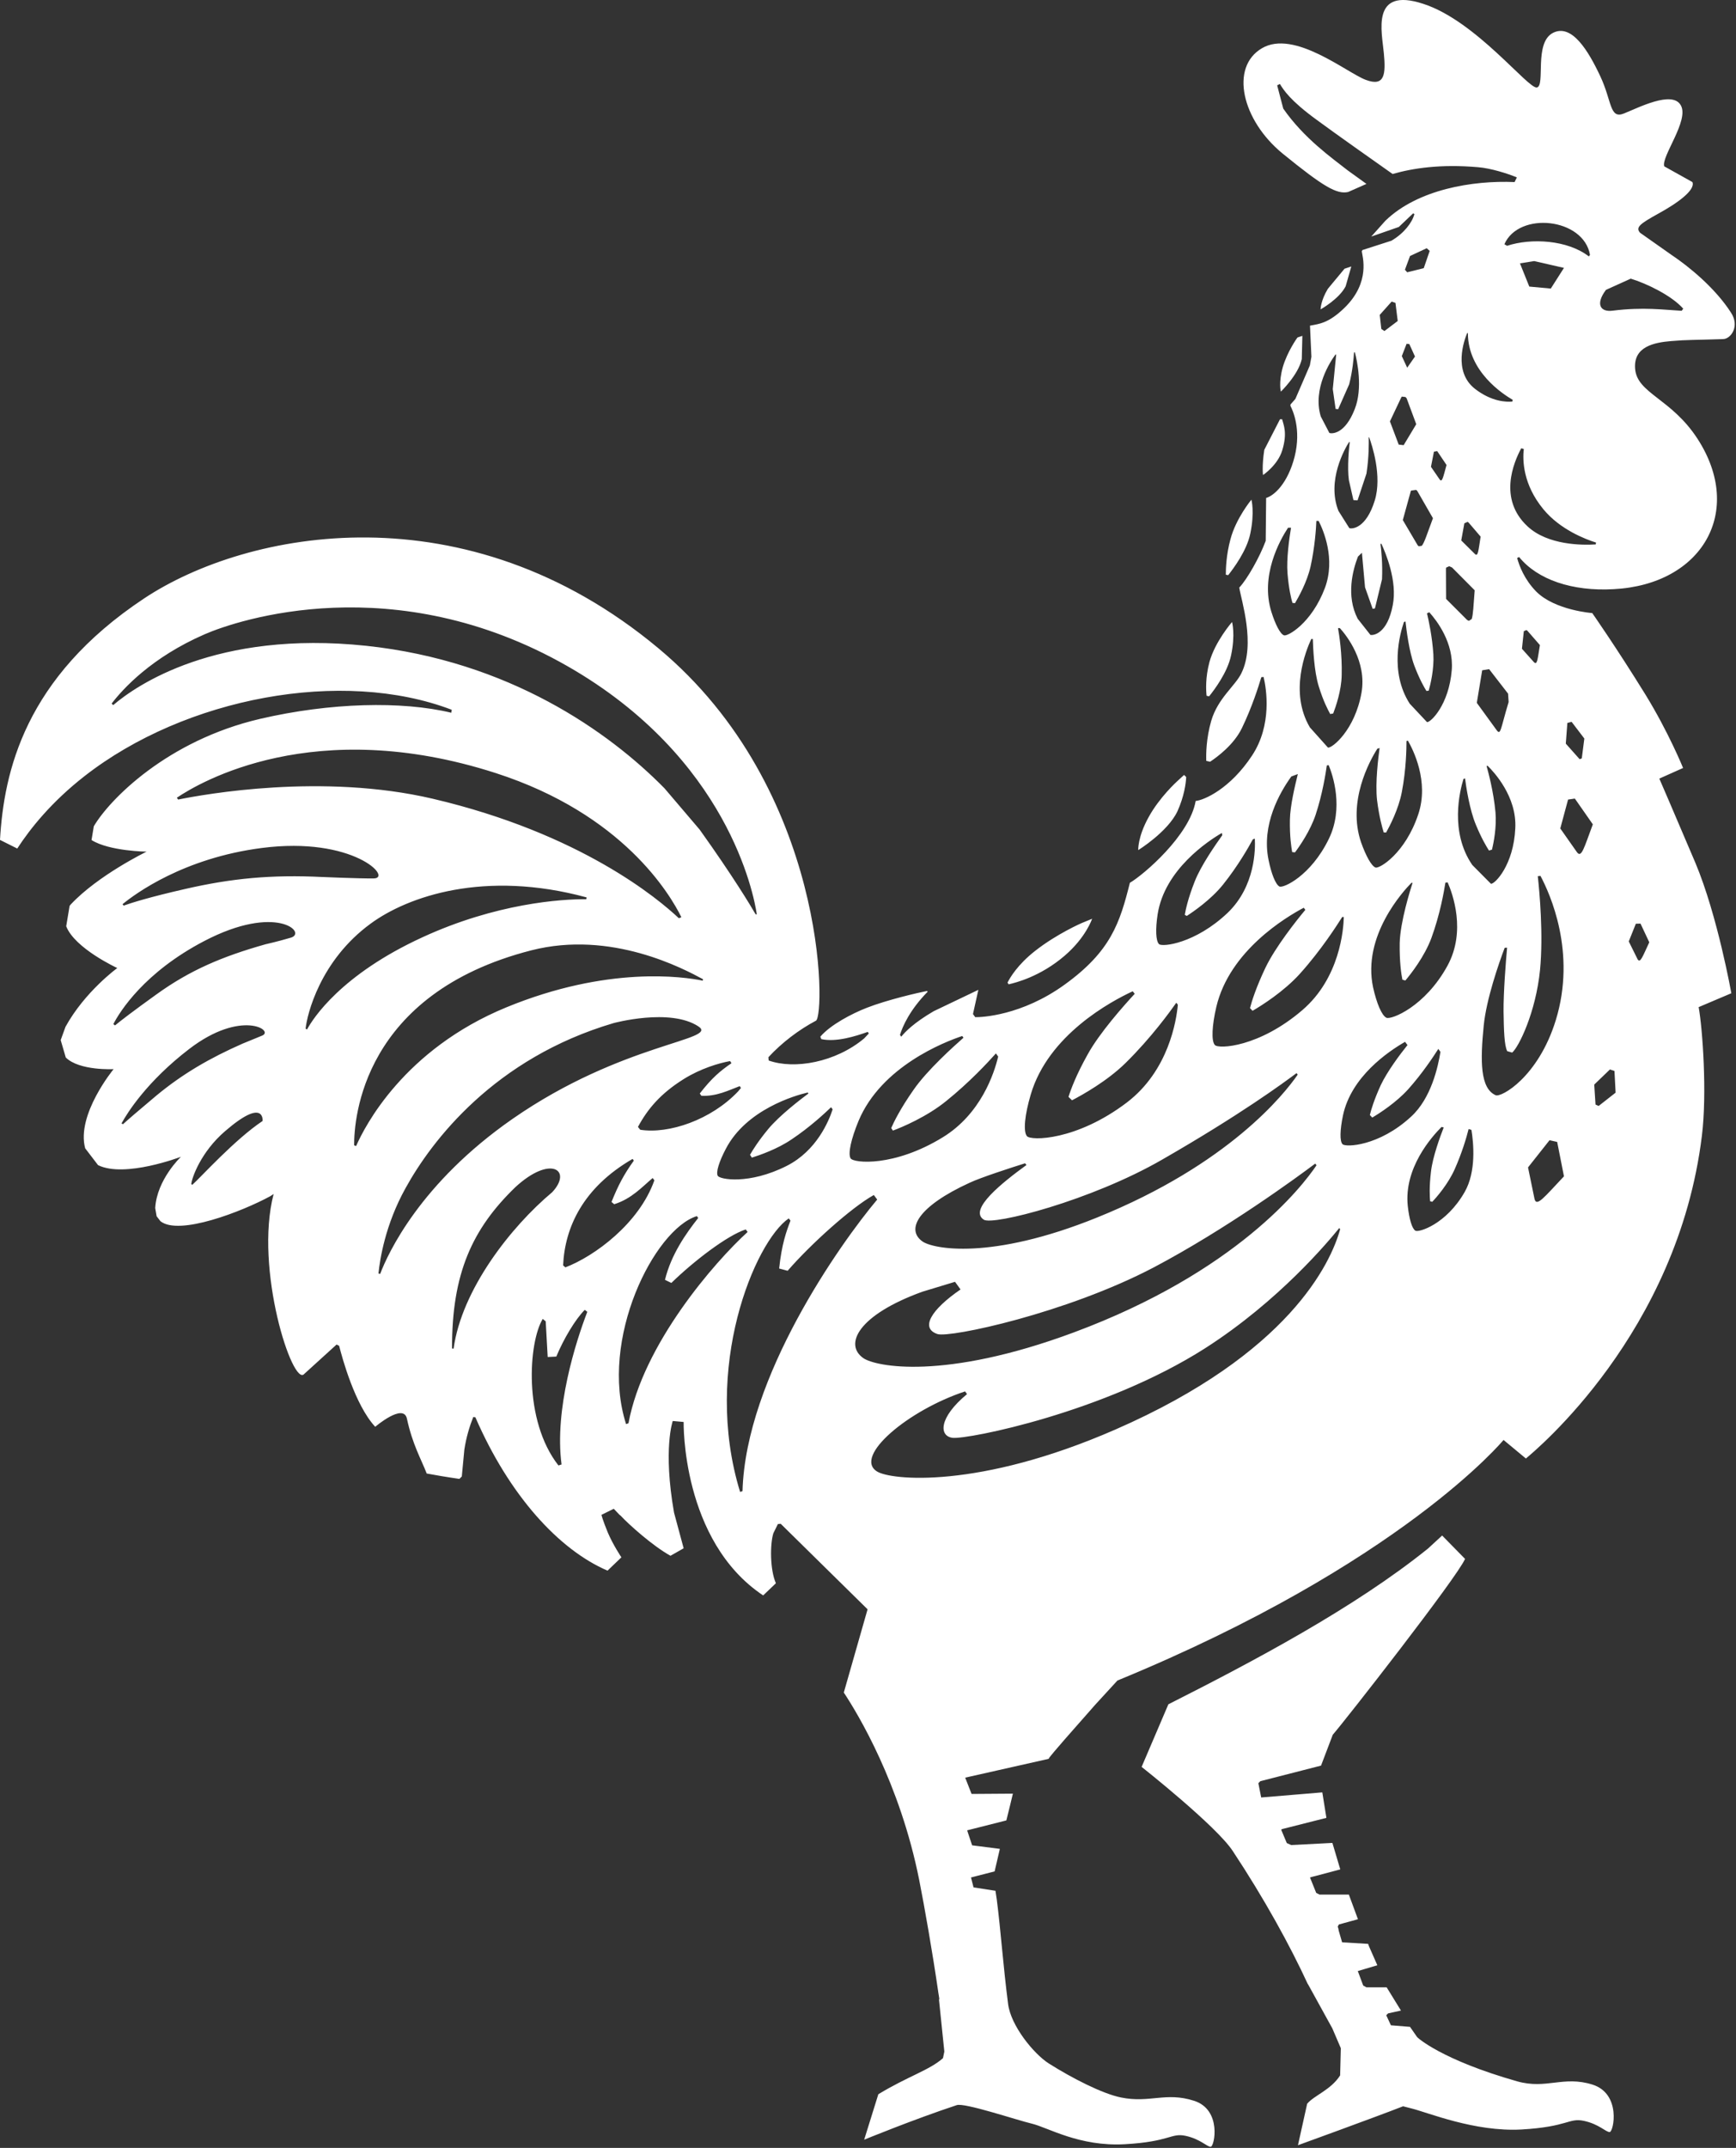 <svg version="1.2" xmlns="http://www.w3.org/2000/svg" viewBox="0 0 1227 1517" width="1227" height="1517">
	<rect x="0" y="0" width="1227" height="1517" fill="#333333" stroke="none"/>
	<title>Howdens_logo-svg</title>
	<defs>
		<clipPath clipPathUnits="userSpaceOnUse" id="cp1">
			<path d="m-68.17-3024.93h7574.78v7571.07h-7574.78z"/>
		</clipPath>
	</defs>
	<style>
		.s0 { fill: #ffffff } 
	</style>
	<g id="g10">
		<g id="g12">
			<g id="Clip-Path: g14" clip-path="url(#cp1)">
				<g id="g14">
					<g id="g20">
						<path id="path22" fill-rule="evenodd" class="s0" d="m1155.7 260.5c1.4 17.4 25.6 20.9 44.1 49.4 33.4 51.5 3.1 103-59.2 106.2-29.3 1.7-53.9-6.7-66.9-22.7l-1.4 0.7c1.6 5.7 5.1 15.1 13.5 23.7 13.3 13.3 39.6 15.2 39.6 15.2 0 0 16.7 23.8 37.5 57.4 16.5 26.8 26.7 52 26.7 52l-16.8 7.5c0 0 9.7 22.3 25.5 59.5 15.7 37.4 25.4 92.1 25.4 92.1l-23.1 9.8c2.8 15.3 6 61 2.3 90.8-17.1 139.6-118 222.6-124.4 228l-15.8-13.1c0 0-72.3 87.5-272.9 169.9l-15.7 17.1c-16.7 18.9-29.8 33.7-33 38.1h0.6l-59.5 13.4 4.5 11.5 29.1-0.2h0.1l-1.6 6.7-3 12.2-26.1 6.6-1.6 0.4 0.4 1.3 0.2 0.6 2.9 8.7 19.6 2.5-3.7 15.9-16.7 4.3 1.8 7 15.5 2.4 0.4 2.7 0.6 4v0.1c2.6 20 4.5 46.7 7.9 73 1.9 15.5 18.1 35.3 28.7 42.1 16.4 10.4 38.1 21.5 51.2 24.1 20.3 4.1 31.6-4.1 51.5 2.3 19.9 6.3 14.5 32.5 11.8 32.5-2.7 0-7.2-5.4-17.6-7.7-10.5-2.3-10.9 4.1-43.1 5.9-32.1 1.8-54.3-11.8-65.6-14.5-11.3-2.7-47.7-15-53.2-13.1-30 9.9-65.4 24.4-65.4 24.4l10-32.1c20.9-12.7 36.2-17 45.7-25.5l0.9-4.4h0.1l-0.1-0.4v-0.4l-3.7-35.9 0.2-0.9-0.8-5v-0.1c-4-27.5-9.6-59.5-13.4-78.7-13.6-68.2-43.3-117.3-53.3-132.4l16.8-58.8-61.4-60.4-2 0.2-3.2 6.5c-2.4 7.8-2.4 25.8 1.8 35.3l-9 8.6c-57.9-38.6-56.2-122.5-56.2-122.5l-7.7-0.7c0 0-7 19.7 0.9 64.7l6.8 25.2-9.3 5.3c-12.5-6.9-29.6-22.2-35.2-28.3l-0.9-0.7-4-4.2-8.7 4.3c0 0 0.8 3.5 4.5 12.5 3.8 8.9 9.6 17.5 9.6 17.5l-9.8 9.4c-34.5-14.8-69.5-53.3-93.4-108.3l-1.5-0.2c-2.5 6.3-4.9 13.9-6.3 23l-1.8 19-1.7 1.7c-9.1-1.3-17.2-2.7-23.1-3.8-4-10.3-10.1-20.6-14-38.8-2.5-11.2-22.4 5.8-22.4 5.8-14.4-15.5-23.4-48.9-25.5-57.2l-1.8-0.9-22.9 20.8c-8.1 9.4-35.4-74.3-21.6-127.1l-2.3 1.5c-19.8 10.8-64.6 28.2-77.7 17.7l-2.7-3.5-1-5.8c1.2-20.2 18.2-36.2 18.2-36.2 0 0-39.7 15.2-58.6 5.9l-9.1-11.9c-6.4-23.8 20.1-55.9 20.1-55.9 0 0-24.1 1.3-33.8-8.2l-3.6-12.3 3.4-9.4c13.7-24.9 36.6-41.5 36.6-41.5 0 0-30-13.8-36.1-29.5l2.4-14.4 0.8-1c19.4-20.7 53.6-37.3 53.6-37.3 0 0-26.3-0.3-38.9-8.2l1.6-9.7c11-18.8 51.8-60.6 117.6-75.9 49.5-11.5 100.2-12.7 135.1-4.3l0.3-2.1c-77.3-29.5-188.3-8.8-259.6 46.9-23.2 18.1-38.2 36.8-47.5 51.1l-12.2-6.1c2.8-48.1 17.4-114.5 101.8-170.5 73-48.4 227.5-78.2 363.5 35.1 120 99.9 118.1 259.8 111.4 263.1-12.1 6.4-24.1 15.5-33.6 25.8l0.2 2.3c18.2 6.5 47.3 1.3 67.5-15.6l3.3-3.5-0.8-1.1c-8.6 3.1-22.4 7.4-32.8 5.1l-0.7-1.7c7.1-8.4 22.5-16.4 32.8-20.4 14.6-5.7 36.4-10.7 42.6-11.9l0.5 0.5c-12.8 13-17.8 24.7-19.6 30.5l0.9 1.3c2.7-3.4 8.9-9.8 22.9-18l31.6-15.1-3.8 17.1 1.6 2.2c4.2 0.1 32.8-1 63.2-23 32.7-23.6 39-43.6 46.1-71.9 9.6-5.6 42.3-33.4 46.5-57.8 6.2-0.6 24.5-8.8 39.8-32 14.4-21.7 10.2-47.3 8.2-55.6l-1.6 0.2c-1.9 6.3-6.5 21-13.7 35.9-5.7 11.8-17.4 20.4-22.5 23.8l-2.7-0.6c-0.2-4.7-0.1-15.8 3.5-28.3 4.7-16 17-24.7 21.3-33.6 10.2-20.6-0.1-51.6-1.5-60.5 5.5-5.7 14.5-21.6 18.7-33l0.3-30.3c5.8-1.7 15.3-10.4 20.1-29 5-19.8-1.5-33.3-2.9-36v-1l3-3.4 0.5-0.6 10.2-23.6 1.1-6.1-1-22c7.3-1.3 13.5-2.1 24.3-12.5 18.8-18.2 12.7-36.6 12.3-40l0.5-0.9 20.5-6.6c8.7-5.1 14.6-12.7 16.2-18.8l-0.9-0.5-10.1 9.6-19.5 6.8 9.9-11.1c22.8-22.2 61.8-28.7 91.4-27.4l1.6-3.3c-6.4-2.7-18.5-6.5-27.4-7.2-26.6-2.3-46.1 0.7-60.4 4.8-13.6-9.6-39.9-28.1-53.6-38.2-18.7-13.6-23.3-20.9-26.1-25.4l-1.9 1 4.3 16.4c14.6 21 34.3 34.8 45.5 43.6l13.3 9.6-12.9 5.7c-8 1.8-17.4-3.6-46.3-27.1-28.9-23.6-37.5-61-14.7-74.4 22.8-13.5 60 17.3 73.4 22.3 13.5 5.1 14.2-4 12.8-18.8-1.3-14.8-9.5-47.1 27.8-34.9 37.3 12 74.3 60.4 80.4 59.1 6.1-1.4-2.2-31.4 11.2-38.5 13.4-7 25.2 12.7 33.6 30.6 8.3 17.7 6.5 30.3 16.6 26.3 10.1-4 34.3-16.6 40.3-5.8 6.1 10.7-14.1 36.4-11.7 43.1l19.9 11.1c2.3 5.7-10.9 15.1-24.3 22.4-12.4 6.9-16.2 9.5-12.7 13.4l22.3 15.7c12 8 30.7 23.2 41.9 40.6 6.5 9.8-0.1 18.7-5.5 18.8-20.4 0.7-25 0.4-36.7 1.4-12.1 1-26.8 3.9-25.5 19.6zm-18 1245.3c-2.8 0-7.5-5.6-18.2-7.9-10.7-2.3-11.1 4.2-44.2 6.1-33.1 1.8-66.2-12.1-77.8-14.9l-5.8-1.5c-18.9 7.4-74.3 27.5-74.3 27.5l6.5-29.3c5.1-6 16.7-9.7 23.3-20l0.5-19.2-6-14-17.2-31.2h-0.1c-12.6-27.3-30.6-60.1-53.1-94.1-11.6-17.7-64.4-59.4-64.4-59.4l18.9-44.2c59.6-30.1 131.2-67.9 183.5-110l10-9.2 16.2 16.5c-5.5 12.9-85 114.5-93.5 124.2l-8.3 21.8-42.9 11-1.4 1.4 2 10.1 43.2-3.6 0.3 1.8 2.6 16.2-31.6 8-0.3 0.5 3.9 9.3 3.1 1.4 29.1-1.5v0.2h0.1l5.5 18.5-17.3 4.6-2.4 0.6-1.7 0.5 4.4 10.9 2.4 1.2h20.7l0.2 0.6 6.2 16.8-13.5 3.7-0.8 1.5 0.5 1.6 0.2 1.3 0.1 0.3 2.3 7.9 18.4 1.1 0.6 1.7 5.9 13.4-13.8 4.1 3.8 10.2 2.3 1.3h14.3l10.1 16.4-9.1 2-1.3 1.3 3.3 7.1 13.5 1.1 5 7.2c0 0.2 16.9 16 70.8 31.3 20.7 5.8 32.6-4.2 53.2 2.3 20.5 6.5 14.9 33.5 12.1 33.5zm-333.2-905.4c0 0-0.5-9.1 7.3-23.2 7.7-14.1 20.1-25.3 20.1-25.3l5-4.6 1.5 1.5c-0.2 4.4-1.4 13.6-6.2 24.2-6.9 14.6-27.7 27.4-27.7 27.4zm63.6-194.2l-1.7-0.3c0-4.3 0.3-14.1 3.3-25.1 3.9-14.8 14.8-27.9 14.8-27.9 0 0 2.4 8.8-0.8 24-2.5 12.1-11.9 24.6-15.6 29.3zm-15.3 85.2c-0.4-4-0.9-12.8 2-23.7 3.9-14.5 16-28.4 16-28.4 0 0 2.5 8.7-0.7 23.6-2.5 12.1-12 24.5-15.5 28.9zm67.3-237.8c-2.5 11.2-14.8 23-14.8 23 0 0-1.7-6.4 1.4-17.4 3.2-10.9 10.1-20.5 10.1-20.5l0.4-0.4 3.3-1.1zm-15.4 42.5h1.5c1.1 4.3 3.8 9.7 0.1 21.9-3.2 10.6-13.6 17.5-13.6 17.5 0 0-0.9-6 0.9-17.8zm46.4-93.9c-4.6 9-17.7 16.3-17.7 16.3 0 0-0.1-5.8 5.1-14.5l11.8-14.2 4.8-1.6zm-238.2 493l-0.8-1.2c1.7-3.4 7.1-12.7 19.5-22.4 15.4-12.1 33-19.7 33-19.7l7.3-3c0 0-4.3 13.1-19.3 26-17.3 14.9-34.9 19.2-39.7 20.3zm350.4-522.7l1.9 1.1c17-5.6 42.7-4.2 57.8 7.5l0.8-1.1c-4.5-26.1-50.3-30.9-60.5-7.5zm42.1 16.7l-21-4.8-10.1 1.6 6.6 16.4 15.2 1.4zm-62.8 85.5c11.8 9.1 22.2 9.3 26.3 8.9l0.3-1.2c-6.7-3.9-31.7-19.9-31.7-47.1l-0.5-0.1c-1.9 4.5-10.4 27.1 5.6 39.5zm11.9 325.4l-2.1 0.6c-1.8-2.8-5.3-8.6-9.3-18.3-4.4-10.5-6.9-26.9-7.6-32.6l-1.1 0.3c-2.6 8.3-9.9 37.4 6.2 60.8l13.2 13.3c2.8 0.2 16-13.2 17.2-39.2 1.2-22.4-15.2-39.9-19.5-44.1l-0.8 0.1c1.1 4 4.9 17.6 6.3 32.7 0.9 10.5-1.3 21.6-2.5 26.4zm11.8-104.3l-0.4-5.9-13.4-17.3-4.9 0.8-3.8 23 13.6 18.7c3.4 5 2.9 0.5 8.9-19.3zm-33.5-114.1l9.6 9.5c2.3 2.3 2.5-2.1 4.1-12.2l-8.3-9.7-0.5-0.5-0.5-0.2-2.2 1zm-8.5 18.2l-2.2 1-0.1 1.2 0.1 20.9 14.9 14.9 1.2 0.6 2-1.3c1-2.9 1.3-9.7 2.1-20.3l-16-16.1zm-76 76.9c-0.2 11-4.2 22.4-6 27.1l-2.1 0.4c-1.6-2.9-4.9-9.1-8.1-19.5-3.4-10.8-4-27.5-4.2-33.5h-1.1c-3.8 8.2-15.7 37.5-1 62.4l12.8 14.3c3 0.5 19-12.4 23.7-38.7 3.9-22.2-10.5-40.4-15.3-45.7h-1.3c0.8 4.5 3 18.2 2.6 33.2zm28.5-67.7l-5 20.6-1.6 0.3-5.4-15.2-2.2-24.4-2.8 2.7c-3.6 9.3-8.6 27.6-0.2 43.9l9 11.4c2.1 0.5 12-0.8 15.8-21 3.4-17-5.1-37-8-43.3h-0.7c0.6 4.3 1.6 14.3 1.1 25zm-14.8 185.8c3.4 9.6 7.3 16.7 10.2 17.8 2.8 1 21-10 30.2-37.5 7.9-23.4-3.8-46-7.3-52.1l-1 0.3c0 5-0.2 20-3.3 36-2.3 12.2-8.7 24.3-11.1 28.6l-1.7-0.1c-1-3.3-3.2-10.8-4.7-22.8-1.4-12.3 0.9-30.2 1.8-36.8l-1.6 0.5c-5.6 8.8-21.3 37.5-11.5 66.1zm34.4-97.9l12.2 13c2.6 0.3 15.5-12.2 17.5-36.8 1.5-19.3-10.6-34.9-15.9-40.8l-1.6 0.8c1.3 5.4 3.7 16.7 4.5 28.9 0.6 10.5-2.1 21.5-3.3 25.7l-1.6 0.2c-1.5-2.4-4.9-8.2-8.6-18-3.7-10-5.6-25.6-6.2-31.1l-1.1 0.4c-2.8 8.1-10.4 35.2 4.1 57.7zm5.6-111.9l0.7 0.7 2.2-0.3c1.8-2 3.9-8.8 7.9-19.5l-11.1-19.3-0.8-0.7-3.6 0.5-0.2 0.5-5.6 20.3zm-31.5 312.3c2.5 11.2 6.1 19.8 9.4 21.4 3.3 1.6 27.3-7.7 43.2-36.8 13.3-24.4 3.6-50.8 0.1-58.8l-1.6 0.2c-1 6.3-3.8 22.4-9.9 39.1-4.9 13.2-14.6 25.5-18.4 30l-2.1-0.6c-0.8-3.9-2.1-12.5-1.9-25.9 0.4-15.1 7.5-37.5 9.1-42.5h-0.8c-5.7 5.8-34.9 37.5-27.1 73.9zm40.9-367.7l6.2 9c1.7 2.2 2.4-1.6 4.8-10.3l-6.6-9.8-2.3 0.4zm-18.4-139.2l1.6 1.8 11.7-2.9 4.2-12.2-2.1-1.9-11.8 5.5zm-2.2 61l3.8 8.2 5.5-7.9-4-8.8-2-0.2v0.2zm-0.5 29.4l-7.9 16.7 6.2 16.4 3.5 0.4 8.9-14.8-6.8-18.3-0.8-0.9-2.6-0.3zm-15.1-58.5l1.1 9.9 2.2 1.5 9.4-7.1-1.6-12.8-2.7-0.9zm-15.7 131l-2.9-0.2-3.2-14c-1.3-9.1 0.1-23.2 0.6-26.9l-0.5-0.1c-2.8 4.4-16 27.1-7.5 48.6l7.7 12.2c2.1 0.7 11.9 0.2 18-19.6 5.3-17.3-2-39.2-4-44.6l-0.3 0.1c0.1 3.5 0.2 14.2-1.6 25.6zm-26-59.3l6.1 11.7c1.9 0.6 11 0.9 17.9-16.8 5.9-14.8 1.7-34.3 0.1-40.2l-0.6 0.2c-0.2 3.9-1 13-3.4 22.4l-7.8 17.6-1.8-0.2-2-14 2.4-24.3-0.5-0.1c-3.5 4.7-16.3 24.1-10.4 43.7zm-34.9 138c2.8 8.9 6.2 15.6 8.9 16.6 2.5 1 19.6-8.5 29-33.6 7.5-20.4-1-40.3-4.5-47.2h-1.6c-0.2 5.5-1.1 18.6-4.1 32.2-2.5 11.1-8.6 21.8-11 25.9l-1.8-0.2c-0.9-3-2.6-9.9-3.5-21-0.8-10.2 1.3-25 2.5-32.1h-2.1c-6.1 9.3-19.7 34-11.8 59.4zm-2 175.2c2 9.9 5 17.4 7.7 18.8 2.7 1.4 22.2-7.5 34.9-33.6 10.7-21.9 2.8-45.1-0.1-52.1l-1.3 0.2c-0.8 5.5-3 19.9-7.9 34.8-3.8 11.4-11.3 22.2-14.6 26.6l-2-0.2c-0.6-3.4-1.8-10.9-1.6-22.8 0.2-10.2 3.6-24.1 5.6-32.3l-4.6 1.7c-8.3 11.5-21.2 34.1-16.1 58.9zm-36.9 103.8c-3.1 13.3-3.6 24-1.1 26.9 2.5 3.1 31.4 1.6 61.9-24.6 26.5-22.7 29.1-57 29.3-65.7l-1.1-0.1c-3.5 5.5-14.7 23.2-30 40.2-11.4 12.6-27.2 22.5-33.4 26.1l-1.8-1.9c1.2-4.7 4.2-14.4 10.9-28.5 7-14.6 22-33.5 28.2-40.9l-1.1-1.5c-12.5 6.6-52.4 30.3-61.8 70zm-134.2 111.7l-1-1.2c-9.6 3-31.2 10-39.1 13.7-36.5 16.7-45.4 33-33.4 41.5 7.2 5.1 47.7 13.7 123.4-16.9 93.3-37.7 132.4-87.3 141.8-100.9l-0.8-1.1c-9.2 6.9-39.8 29.4-95 61.1-50.5 29.1-119.8 46.7-126.1 42.4-10.9-7.1 13-26.1 30.2-38.6zm93.7-156c2.3 2.2 25.6-0.4 48.5-22.1 19.7-18.9 19.6-45.4 19.2-52.4l-1.4 0.5c-2.8 5.2-10.5 18.8-21.1 32-8.5 10.6-21.1 19.2-25.6 22.1l-1.4-0.8c0.6-3.4 2.2-11.4 7-23.5 4.4-11.3 14.8-26.1 19.5-32.7l-0.3-1.6c-9.5 5.5-40.5 25.8-45.4 57.5-1.6 10.5-1.3 18.8 1 21zm-93.4 135.6c2.7 3.4 35 3.3 70.6-23.7 29.7-22.6 35.1-58.2 36.1-69.1l-1.1-1.4c-4 5.7-17.6 24.6-35.8 42.5-12.9 12.7-30.4 22.5-37.9 26.4l-2.5-2.4c1.7-5.4 5.5-15.6 13.5-29.9 8.4-15.3 25.7-34.7 33.3-42.9l-1.4-1.8c-15.1 7-59.7 30.7-72.1 73-4.2 14.2-5.4 25.9-2.7 29.3zm-124.6 15.7c2 3.4 30.7 6.3 65.2-14.9 26.9-16.5 36.3-45.1 39.1-57l-1.6-2.2c-5.6 6.3-18.8 20.5-35.1 33.6-13.6 11.1-31.4 18.6-37.7 20.9l-1.2-1.8c1.9-4.3 6.4-13.6 15.8-27 9.6-13.9 28.6-30.9 35.3-36.8l-0.9-1.2c-12.6 4.2-57.2 21.5-73.3 60-5.2 12.6-7.6 23.1-5.6 26.4zm-88.2-6.7c-4.7 8.9-7.1 16.5-5.7 19 1.2 2.6 22.1 6.5 48.8-7 21.1-10.7 29.7-31.6 32.4-39.9l-1.1-1.5c-4.5 4.3-15 14.1-27.9 22.7-10.1 6.9-22.7 11.2-28.1 12.9l-1.3-2c1.9-3.3 5.7-9.5 12.8-18.1 8.1-9.8 23.5-21.5 28.5-25.2l-0.5-0.7c-9.1 2.1-43.5 12.1-57.9 39.8zm-18.4-39.1c8.4-10.8 14.1-15.7 22.4-21.4l-1-1.5c-7.7 1.4-20.8 5.2-32.9 12.8-16.3 10.2-25.4 21.1-32.2 33.7l1.6 2c20.2 3.2 50.2-7 69.2-27.1l2-2.4-0.9-1.3c-7.7 2.9-16.5 7.4-27.1 6.8zm-24.9-215.5l24.8 29.1c23.6 33 36.2 54 39.6 59.9l0.8-0.1c-2.1-14.1-20.6-110.5-133.8-175.2-122.4-69.9-233.3-32.6-256.3-22.6-37.8 16.4-58 38.7-65.9 49l1.1 1.1c16-13.7 72.5-53.1 178.8-41.9 100.9 10.7 171.6 60.7 210.9 100.7zm-344.7 6.6l0.9 1.3c18.8-3.8 102-18.8 179.9-0.6 105 24.6 160 71.2 174 84.4l1.8-0.7c-7.9-16-41.2-72.8-131.2-101.8-128.2-41.3-209.1 6.4-225.4 17.4zm34.2 235.4c-17.3 14.8-23.7 33.3-24 37.5l0.7 0.5c5.8-5.1 29.9-31.9 49.7-45.1 0 0 1.7-17.1-26.4 7.1zm-25.4-58c-29.9 22.9-43.8 45.1-47.9 52.6l1 0.6c3.3-3 10.7-9.4 23.7-20.3 18.4-15.2 37.4-26.3 60.8-36.6l13.9-5.7c8.8-3.6-14.8-18.7-51.5 9.4zm10.6-76.2c-42.4 22.1-59.7 49.8-64.3 58.7l1.2 0.9c4-3.3 12.7-10 29-21.7 23.9-17.3 46.9-27 77.4-35.6 0 0 8.6-1.9 18-4.7 11.4-3.5-10.3-24.2-61.3 2.4zm83.6-45.2c0 0 24.9 1.1 36.1 1 13.7-0.1-14.3-29.9-79.1-21.5-55.2 7.1-89.4 32.3-98.4 39.7l0.8 1c5.6-2 18.6-6.1 43.7-11.8 32.3-7.4 60.5-10.2 96.9-8.4zm70.5 42.6c52.1-24 98.3-27.1 115.9-26.9l0.2-1.3c-72.2-19.6-126.4-0.7-152.6 18.5-35.9 26.2-45 64.4-46 74.2l1 0.6c4.2-7.8 24-38.7 81.5-65.1zm59.5 49.4c71.6-29.4 125-21.6 138.7-18.8l0.2-1c-13.4-7.2-64.7-34.9-121.4-20.4-119.5 30.6-125.3 119.2-125.2 137.7l1.4 0.5c6-13.7 33.7-68.2 106.3-98zm4.3 78.8c77.6-53.9 146.3-55.5 131.3-65.3-20.1-13.2-60-2.3-60-2.3-84.1 24.8-128.5 83-147 116.6-14.3 25.7-18.1 50.2-19.1 60.2l1.2 0.3c5.6-14.7 28.4-64.2 93.6-109.5zm28 51.8c14.5-15.5-1.1-26.6-26.1-3.5-30.3 29.3-44.9 60.8-44.7 113.9l1.1 0.1c5.7-41.6 40.3-85.9 69.7-110.5zm24.8 84.5l-1.8-1.4c-6.6 6.6-15 20.6-20.1 33l-6.1 0.3-1.4-25.2-2.1-1.7c-10 16.4-14 71.5 11.1 103.5l2.2-0.7c-5.2-39 10.1-86.8 18.2-107.8zm47.4-92.9l-1.2-1.6c-7.4 6.2-14.9 14.7-27.2 18.5l-1.9-1.6c4.8-11.9 8.8-19.5 15.8-29.2l-0.9-1.2c-34.9 20.2-47.9 48.2-49.1 75.2l1.6 1.4c20.7-7.9 52.2-31.1 62.9-61.5zm65.9 36.5l-1.3-1.8c-13.3 4.3-37.1 22.7-52.6 37.8l-4.5-2.2c4.4-18 14.9-32.8 23.5-43.7l-1-1.3c-30 9.4-69.2 86.9-50 146.9l1.7-0.6c10.3-55.9 60.9-113.9 84.2-135.1zm91.6-22.9l-2.4-3.2c-16 8.9-44.9 35-60.9 53.5l-6-1.6c1.8-17.2 5.1-26.2 8-33.8l-1.2-1.6c-23.9 16.3-61.4 105.5-34.4 193.2l1.7-0.6c2.3-80.6 68.9-174.6 95.2-205.9zm138.8 93.9c115.1-42.7 161.6-103.1 171.7-118.1l-0.9-1.2c-12.6 9.5-62.9 46.3-114.1 73.3-61.8 32.4-144 49.9-152.9 47.1-12.3-4.1-4.7-17.1 16.3-31.5l-3.9-5.4-23.1 7c-45.3 16.4-55.6 37.2-41.7 46.9 8.5 5.9 56.7 16 148.6-18.1zm188.4-72.9l-0.6-0.9c-7.3 9-42.3 51.3-94.8 84.9-71.2 45.4-167.6 64.4-178.4 63.3-9.8-1.1-10.1-14.2 10.1-30.9l-1.4-1.9c-40.1 13.2-79.1 45.9-62.3 56.5 9.6 6.2 71.8 12.7 168.6-29.6 122.8-53.6 152.2-117.6 158.8-141.4zm50.2-79.6c14.2-13 19-35.2 20.7-45.7l-1.5-2.1c-3.7 5.8-11.3 17.3-21.3 28.5-8.5 9.4-20.3 17-25.4 20l-1.7-1.8c0.9-3.8 3.1-11 7.7-21.1 4.5-9.5 13.4-21.5 18.9-28.3l-1.7-2.3c-12 6.9-38.1 24.6-43.9 52-2.1 10.1-2.4 18.2-0.3 20.3 2.1 2.3 25.8 1.5 48.5-19.5zm42.6 9.4l-2-0.6c-1.5 6.1-4.8 17.1-9.8 28.3-4.6 10.4-12.7 19.8-15.9 23.1l-1.5-0.4c-0.3-3-0.7-10 0.6-20.9 1.2-10.5 6.6-25.1 9-31.2l-1.5-0.4c-7.1 7.1-26.7 29.1-23.9 55.8 1 9.2 3 16.1 5.4 17.5 2.3 1.4 21.7-4.4 34.8-27.3 8.3-14.5 6.3-34.6 4.8-43.9zm60.6 8.5l-5.4-1.2-15.2 19.2 4.6 22.3c1.5 5.8 6.8-1.2 20.8-16zm50.6-141.6l6.3 12.7c1.9 2.7 3.3-1.6 8.2-12.1l-6.2-13.2-3.3 0.1zm-23.5 115.2l2.2 1 12-9.4-0.8-15.3-3.2-1.1-11.1 10.7zm-21-254.9l9.7 10.9 0.1 0.1 1.5-0.6 1.8-14-9-11.8-3 0.8zm-3.9 59.9l11.8 16.8c3.2 4.3 5-3.1 11.2-19.7l-12.7-18.2-4.8 0.7zm-27.1-126.9l8.6 9.6c2.3 1.9 2.4-2.1 4.1-12.2l-8.9-10.2-0.7-0.4-1.8 0.8v0.2zm-6.9 285.2l-3.5-1c-2.1-4-2.4-14.9-2.6-28.1-0.1-13.3 1.6-35.1 2.5-45l-1.7 0.1c-4.2 11.1-12.9 36.1-14.8 54.8-2.5 25-2.6 44.4 8.4 49.3 3.9 1.8 30.1-12.8 42.5-52.9 14.8-48-4.1-89.4-10.8-102l-1.9 0.2c1.2 10.8 4 41.2 1.6 66.1-3 30.1-15 54.5-19.7 58.5zm59.3-360.2c-7.4-2.3-25.5-9.2-37.3-23.6-14.4-17.5-14.7-34.5-13.8-42.5l-1.8-0.5c-5.5 10.2-16.2 35.8 4.3 55 14.4 13.6 39.2 13.5 48.3 12.9zm60.5-163.7l1.1-1.5c-8.3-9.4-26.2-17.9-37.1-21.2l-17.5 7.9c-7.7 10.2-3.9 15.9 4.8 14.7 21.8-2.7 36-0.6 48.7 0.1z"/>
					</g>
				</g>
			</g>
		</g>
	</g>
</svg>